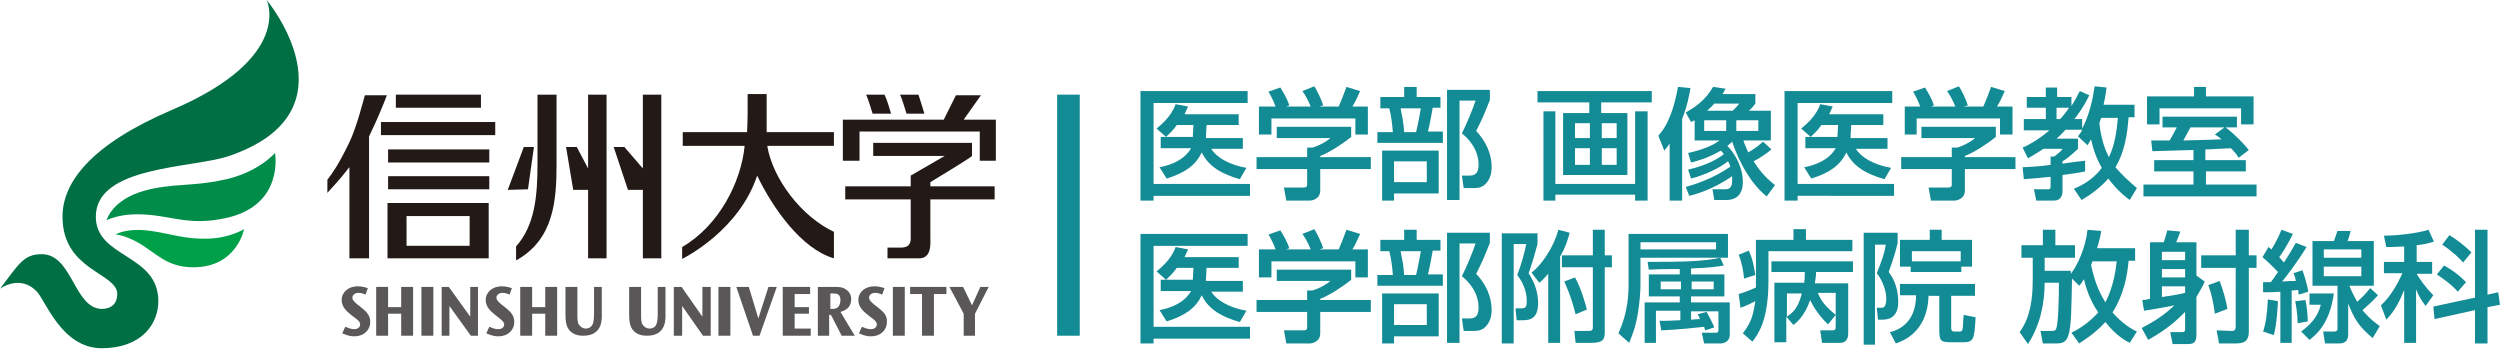 <?xml version="1.0" encoding="utf-8"?>
<!-- Generator: Adobe Illustrator 23.0.4, SVG Export Plug-In . SVG Version: 6.00 Build 0)  -->
<svg version="1.1" id="レイヤー_1" xmlns="http://www.w3.org/2000/svg" xmlns:xlink="http://www.w3.org/1999/xlink" x="0px"
	 y="0px" viewBox="0 0 420 58.6" style="enable-background:new 0 0 420 58.6;" xml:space="preserve">
<style type="text/css">
	.st0{fill:#128B95;}
	.st1{fill:#595757;}
	.st2{fill:#231916;}
	.st3{fill:#006F44;}
	.st4{fill:#008D4A;}
	.st5{fill:#00A049;}
</style>
<polyline class="st0" points="181.4,15.9 177.6,15.9 177.6,56.4 181.4,56.4 181.4,15.9 "/>
<path class="st1" d="M60.5,51.5l-0.4-0.3c-0.6-0.5-0.9-0.8-0.9-1.2c0-0.4,0.4-0.8,1-0.8c0.4,0,0.8,0.1,1.2,0.3l0.4-1.1
	c-0.4-0.1-0.9-0.3-1.7-0.3c-1.6,0-2.7,1-2.7,2.3c0,1.1,0.7,1.8,1.7,2.6l0.4,0.3c0.7,0.5,1,0.8,1,1.2c0,0.4-0.3,0.8-1,0.8
	c-0.5,0-1-0.2-1.5-0.4L57.5,56c0.5,0.2,1.1,0.5,2,0.5c1.7,0,2.7-1.1,2.7-2.4C62.2,52.9,61.5,52.3,60.5,51.5"/>
<polyline class="st1" points="67.4,51.6 65.2,51.6 65.2,48.2 63.2,48.2 63.2,56.4 65.2,56.4 65.2,52.7 67.4,52.7 67.4,56.4 
	69.4,56.4 69.4,48.2 67.4,48.2 67.4,51.6 "/>
<rect x="70.8" y="48.2" class="st1" width="2" height="8.2"/>
<polyline class="st1" points="79,53.2 75.4,48.2 74.2,48.2 74.2,56.4 75.5,56.4 75.5,51.4 79.1,56.4 80.3,56.4 80.3,48.2 79,48.2 
	79,53.2 "/>
<path class="st1" d="M84.7,51.5l-0.4-0.3c-0.6-0.5-0.9-0.8-0.9-1.2c0-0.4,0.4-0.8,1-0.8c0.4,0,0.8,0.1,1.2,0.3l0.4-1.1
	c-0.4-0.1-0.9-0.3-1.7-0.3c-1.6,0-2.7,1-2.7,2.3c0,1.1,0.7,1.8,1.7,2.6l0.4,0.3c0.6,0.5,1,0.8,1,1.2c0,0.4-0.3,0.8-1,0.8
	c-0.6,0-1-0.2-1.5-0.4L81.7,56c0.5,0.2,1.1,0.5,2,0.5c1.7,0,2.7-1.1,2.7-2.4C86.4,52.9,85.7,52.3,84.7,51.5"/>
<polyline class="st1" points="91.6,51.6 89.4,51.6 89.4,48.2 87.4,48.2 87.4,56.4 89.4,56.4 89.4,52.7 91.6,52.7 91.6,56.4 
	93.6,56.4 93.6,48.2 91.6,48.2 91.6,51.6 "/>
<path class="st1" d="M101.1,48.2h-1.3v4.4c0,1.1-0.1,1.5-0.2,1.8c-0.3,0.7-0.9,0.8-1.2,0.8c-0.4,0-0.8-0.2-1.1-0.6
	c-0.3-0.4-0.3-0.9-0.3-2v-4.4h-2v4.6c0,1.1,0.1,1.6,0.3,2.1c0.7,1.5,2.2,1.5,2.7,1.5c3.4,0,3.1-3.1,3.1-3.7V48.2"/>
<path class="st1" d="M111.9,48.2h-1.4v4.4c0,1.1-0.1,1.5-0.2,1.8c-0.2,0.7-0.9,0.8-1.2,0.8c-0.4,0-0.8-0.2-1.1-0.6
	c-0.3-0.4-0.3-0.9-0.3-2v-4.4h-2v4.6c0,1.1,0.1,1.6,0.3,2.1c0.7,1.5,2.2,1.5,2.7,1.5c3.4,0,3.1-3.1,3.1-3.7V48.2"/>
<polyline class="st1" points="118,53.2 114.5,48.2 113.2,48.2 113.2,56.4 114.6,56.4 114.6,51.4 118.1,56.4 119.4,56.4 119.4,48.2 
	118,48.2 118,53.2 "/>
<rect x="120.7" y="48.2" class="st1" width="2" height="8.2"/>
<polyline class="st1" points="127.4,53.5 125.8,48.2 123.7,48.2 126.5,56.4 127.6,56.4 130.5,48.2 129.1,48.2 127.4,53.5 "/>
<polyline class="st1" points="133.5,52.7 135.9,52.7 135.9,51.6 133.5,51.6 133.5,49.4 136.1,49.4 136.1,48.2 131.5,48.2 
	131.5,56.4 136.2,56.4 136.2,55.2 133.5,55.2 133.5,52.7 "/>
<path class="st1" d="M139.8,51.9h-0.3v-2.6h0.4c0.6,0,1.3,0,1.3,1.2C141.1,51.9,140.2,51.9,139.8,51.9 M143,50.2
	c0-0.8-0.5-1.4-1.1-1.7c-0.5-0.3-1-0.3-2.2-0.3h-2.3v8.2h1.9v-3.5h0.3l1.8,3.5h2.2l-2.4-4C142.6,52,143,51.2,143,50.2z"/>
<path class="st1" d="M147.3,51.5l-0.4-0.3c-0.6-0.5-0.9-0.8-0.9-1.2c0-0.4,0.4-0.8,1-0.8c0.4,0,0.8,0.1,1.2,0.3l0.4-1.1
	c-0.4-0.1-0.9-0.3-1.7-0.3c-1.6,0-2.7,1-2.7,2.3c0,1.1,0.7,1.8,1.7,2.6l0.4,0.3c0.7,0.5,1,0.8,1,1.2c0,0.4-0.3,0.8-1,0.8
	c-0.6,0-1-0.2-1.5-0.4l-0.5,1.1c0.5,0.2,1.1,0.5,2,0.5c1.7,0,2.7-1.1,2.7-2.4C149.1,52.9,148.3,52.3,147.3,51.5"/>
<rect x="150" y="48.2" class="st1" width="2" height="8.2"/>
<polyline class="st1" points="152.9,49.4 154.9,49.4 154.9,56.4 156.9,56.4 156.9,49.4 159,49.4 159,48.2 152.9,48.2 152.9,49.4 "/>
<polyline class="st1" points="163.3,51.3 161.8,48.2 159.5,48.2 161.9,52.7 161.9,56.4 163.8,56.4 163.8,52.7 166.1,48.2 
	164.7,48.2 163.3,51.3 "/>
<path class="st2" d="M78.9,41.3H68.3v-5h10.6V41.3z M82.1,34.1h-17v9.3h17V34.1z"/>
<polyline class="st2" points="108,43.4 111.1,43.4 111.1,15.9 108,15.9 108,28.3 104.9,24.7 103.1,24.7 105.5,31.9 108,31.9 
	108,43.4 "/>
<rect x="64" y="20.5" class="st2" width="19.2" height="2.2"/>
<rect x="66.5" y="15.9" class="st2" width="14.3" height="2.2"/>
<rect x="65.2" y="25.1" class="st2" width="17" height="2.2"/>
<rect x="65.2" y="29.6" class="st2" width="17" height="2.2"/>
<polyline class="st2" points="98.8,28.3 96.9,24.7 95.1,24.7 96.3,31.9 98.8,31.9 98.8,43.4 101.9,43.4 101.9,15.9 98.8,15.9 
	98.8,28.3 "/>
<path class="st2" d="M86.8,43.7c6.2-3.5,6.7-9.9,6.7-16.1V15.9h-3.2v11.6c0,5.3-0.4,10.3-3.6,13.9V43.7"/>
<path class="st2" d="M88.7,31.8l1-7.1H88l-2.7,7.2c0,0,0,0,0,0L88.7,31.8C88.7,31.9,88.7,31.9,88.7,31.8"/>
<path class="st2" d="M156.3,30.6c0,0,6.8-4.1,7-4.4l0-2.2h-16.6l0,2.2h12l-5.7,3.3v1.8h-11v2.2H153v6c0,0.8,0.2,2.1-1.7,2.1h-2.2
	v1.8c0,0,3.2,0,5.3,0c2.2,0,1.9-2.6,1.9-3.6c0-2.9,0-5.8,0-6.3h10.8v-2.2h-10.8V30.6"/>
<path class="st2" d="M155.3,19.1c-0.3-1-0.7-2.3-1-3.2h-3.1c0.4,0.8,0.7,2,1.1,3.2H155.3"/>
<path class="st2" d="M149.7,19.1c-0.3-1-0.7-2.4-1.1-3.2h-3.1c0.3,0.6,0.7,1.9,1.1,3.2H149.7"/>
<path class="st2" d="M161.9,20.1l2.9-4.1h-4.2l-2.1,4.2h0l0-0.1h-16.9v6.9h2.8c0,0,0-3.4,0-4.9c1.5,0,17.4,0,20.2,0
	c0,1.5,0,4.9,0,4.9h2.7v-6.9H161.9"/>
<path class="st2" d="M140.2,39c-5.6-2.6-10.4-9-11.3-14.5c0.2,0,9.1,0,11.2,0v-2.3c-2.1,0-11.2,0-11.3,0c0-0.1,0-6.4,0-6.4h-3.2
	c0,0,0,2.2,0,3.5c0,1.3-0.1,2.9-0.1,2.9h-10.8v2.3c1.2,0,10.3,0,10.4,0c-0.6,6.1-4.3,13.4-10.5,17v2c0.6-0.3,9.6-4.9,12.6-14
	c2.6,5.4,7.4,12.3,12.9,13.9V39"/>
<path class="st2" d="M58.8,43.4l3.2,0v-19l0-1.5c0.1-0.2,0.2-0.3,0.1-0.2c1.1-2.2,2.5-5.6,2.9-6.7h-3.7c-0.3,1-1.4,5.5-2.7,8.1
	c-1.8,3.7-2.7,4.9-3.6,6.1v2.2c0.7-0.8,2-2.1,3.6-4.2c0,0,0.1,0,0.1-0.2V43.4"/>
<path class="st3" d="M28.8,18.5c-13.5,5.8-18.3,12.1-18.3,17.9c0,9.1,9.2,9.4,9.2,13c0,1.6-1,2.5-2.6,2.5c-4.7-0.1-4.9-9.2-10.1-9.2
	c-3.1,0-3.9,1.8-7,5.8c0,0,3.4-2.5,6.2,0.5c1.5,1.6,4.2,9.5,10.9,9.5c6.7,0,9.5-4.1,9.5-7.9c0-8-10.5-7.2-10.5-14.2
	c0-8.6,16.3-8.1,22.4-10.2C60.4,18.7,44.8,0,44.8,0S49.5,9.7,28.8,18.5"/>
<path class="st4" d="M23,36c-3.2,0-5.1,1-5.1,1s0.9-3.5,6.5-5c4.4-1.2,8.1-0.7,12.7-1.7c6.1-1.1,9.1-4.6,9.1-4.6s1.6,8.7-8.1,10.9
	C31.4,38.1,28.6,36,23,36"/>
<path class="st5" d="M23.1,40.7c-2.4-1.3-3.7-1.3-3.7-1.3s1.8-1.2,6-0.6c3.4,0.5,5.7,1.4,9.5,1.3c3.7-0.1,6.1-1.6,6.1-1.6
	s-1.2,6.4-8.5,6.4C27.9,44.9,26.3,42.5,23.1,40.7"/>
<g>
	<path class="st0" d="M191.6,15.3h18v2h-15.8v13.6H210v2h-16.2v0.8h-2.2V15.3z M200.4,23.1c0-0.1,0-0.2,0-0.3l0.1-1.8h-2.8
		c-0.6,0.9-1.3,1.5-1.8,2l-1.6-1.4c0.6-0.5,2.5-2,3.2-4.1l2.1,0.4c-0.2,0.5-0.4,0.8-0.6,1.3h9.1V21h-5.4l-0.1,1.9c0,0.1,0,0.2,0,0.3
		h6.2V25h-5.3c0.8,1.4,3,2.7,5.9,3.2l-1.1,1.9c-2.9-0.8-5.3-2.1-6.4-4.5c-1,2.1-2.7,3.4-5.9,4.4l-1.2-1.9c2.1-0.4,4.2-1.3,5.3-3.2
		h-5.1v-1.9H200.4z"/>
	<path class="st0" d="M227,21.3V23c-1.2,1-3.6,2.6-5.2,3.2v0.2h8.5v2h-8.5v3.6c0,1.5-1.5,1.7-1.7,1.7h-4l-0.4-2.2h3.3
		c0.6,0,0.6-0.3,0.6-0.6v-2.5h-8.5v-2h8.5v-1.6h0.9c0.7-0.2,2.1-0.8,3-1.6h-9v-1.9H227z M214.3,17.9c-0.4-1.1-0.9-2-1.2-2.5l2-0.7
		c0.5,0.8,1.2,2,1.5,3l-0.5,0.2h4.1c-0.5-1.2-0.9-1.9-1.4-2.6l2-0.8c0.4,0.6,1.2,2.2,1.5,3.2l-0.7,0.2h3.3c0.2-0.5,0.5-1.1,1.3-3.3
		l2.3,0.7c-0.5,1.1-0.7,1.6-1.3,2.6h2.6v4.7h-2.1v-2.7h-14.1v2.7h-2.1v-4.7H214.3z"/>
	<path class="st0" d="M231.9,16.3h4v-1.7h2.1v1.7h4v1.8h-1.3c-0.2,1.1-0.5,2.8-0.8,4h2.5V24h-11v-1.8h2.6c-0.1-1.4-0.3-2.9-0.6-4
		h-1.5V16.3z M241.7,25.3v7.2h-7.5v1.2h-2v-8.4H241.7z M234.2,27.1v3.5h5.5v-3.5H234.2z M235.3,18.2c0.3,1.5,0.5,2.4,0.6,4h2
		c0.4-1.6,0.7-3.5,0.8-4H235.3z M243.1,33.7V15.1h7.2v1.7c-1,2.5-1.1,2.8-2.3,5.2c1.6,1.7,2.6,3.8,2.6,6.1c0,0.6-0.1,2.2-1.4,3.1
		c-0.6,0.4-1.2,0.4-1.9,0.4h-1.4l-0.3-2.1h1.3c0.9,0,1.5-0.4,1.5-1.8c0-0.6,0-3-2.8-5.3c0.8-1.6,1.8-4,2.3-5.5h-2.7v16.7H243.1z"/>
	<path class="st0" d="M277.6,17.2h-8.6V19h4.4v10.4h-10.8V19h4.4v-1.8h-8.7v-1.9h19.2V17.2z M259.3,18.7h2v12.2h13.4V18.7h2.1v15
		h-2.1v-1h-13.4v1h-2V18.7z M264.6,20.7v2.5h2.5v-2.5H264.6z M264.6,24.9v2.8h2.5v-2.8H264.6z M269.1,20.7v2.5h2.5v-2.5H269.1z
		 M269.1,24.9v2.8h2.5v-2.8H269.1z"/>
	<path class="st0" d="M282.5,33.7h-2v-9.6c-0.3,0.5-0.5,0.7-0.9,1.2l-1-2.5c0.7-0.8,2.3-2.6,3.3-8.2l2.1,0.2
		c-0.2,1.1-0.5,2.9-1.4,5.2V33.7z M296.8,33c-2.6-2.1-4.6-5.6-5.8-9.2c-0.1,0.1-0.3,0.3-0.8,0.7c2.4,2.6,2.6,5.1,2.6,6.1
		c0,3-2.3,3-2.8,3h-2l-0.3-1.8h2.1c0.5,0,1.2-0.1,1.2-1.4c0-0.4,0-0.6,0-0.8c-3,2.1-5.9,3-7.2,3.3l-0.6-1.5c1.1-0.3,4.3-1.2,7.5-3.4
		c-0.1-0.3-0.2-0.6-0.4-0.9c-1.4,1.1-3.6,2.2-6.2,2.9l-0.5-1.5c3.4-0.8,5.1-1.9,6-2.6c-0.1-0.2-0.2-0.3-0.5-0.6
		c-2.2,1.3-4.2,1.8-5,2l-0.5-1.6c1-0.2,3.7-0.9,5.3-2.1h-4.2v-3.4c-0.2,0.1-0.4,0.2-0.6,0.3l-0.9-1.6c1.4-0.8,3.2-1.9,4.6-4.3
		l2.1,0.3c-0.3,0.5-0.4,0.7-0.5,0.9h5.5v1.6c-0.4,0.5-0.6,0.8-1.1,1.2h3.7v5h-4.6c0.1,0.4,0.4,1.1,0.8,2c0.2-0.1,1.4-0.8,2.5-1.8
		l1.4,1.3c-0.9,0.8-2.4,1.7-3,2c0.8,1.2,1.6,2.4,3.6,4L296.8,33z M290,20.2h-3.7V22h3.7V20.2z M288,17.4c-0.4,0.5-0.9,0.9-1.2,1.2
		h4.3c0.5-0.5,0.8-0.8,1.1-1.2H288z M295.4,20.2h-3.7V22h3.7V20.2z"/>
	<path class="st0" d="M299.9,15.3h18v2H302v13.6h16.2v2H302v0.8h-2.2V15.3z M308.7,23.1c0-0.1,0-0.2,0-0.3l0.1-1.8H306
		c-0.6,0.9-1.3,1.5-1.8,2l-1.6-1.4c0.6-0.5,2.5-2,3.2-4.1l2.1,0.4c-0.2,0.5-0.4,0.8-0.6,1.3h9.1V21h-5.4l-0.1,1.9c0,0.1,0,0.2,0,0.3
		h6.2V25h-5.3c0.8,1.4,3,2.7,5.9,3.2l-1.1,1.9c-2.9-0.8-5.3-2.1-6.4-4.5c-1,2.1-2.7,3.4-5.9,4.4l-1.2-1.9c2.1-0.4,4.2-1.3,5.3-3.2
		h-5.1v-1.9H308.7z"/>
	<path class="st0" d="M335.3,21.3V23c-1.2,1-3.6,2.6-5.2,3.2v0.2h8.5v2h-8.5v3.6c0,1.5-1.5,1.7-1.7,1.7h-4l-0.4-2.2h3.3
		c0.6,0,0.6-0.3,0.6-0.6v-2.5h-8.5v-2h8.5v-1.6h0.9c0.7-0.2,2.1-0.8,3-1.6h-9v-1.9H335.3z M322.6,17.9c-0.4-1.1-0.9-2-1.2-2.5l2-0.7
		c0.5,0.8,1.2,2,1.5,3l-0.5,0.2h4.1c-0.5-1.2-0.9-1.9-1.4-2.6l2-0.8c0.4,0.6,1.2,2.2,1.5,3.2l-0.7,0.2h3.3c0.2-0.5,0.5-1.1,1.3-3.3
		l2.3,0.7c-0.5,1.1-0.7,1.6-1.3,2.6h2.6v4.7h-2.1v-2.7H322v2.7H320v-4.7H322.6z"/>
	<path class="st0" d="M348.4,31.7c0.8-0.3,3.1-1.3,4.7-3.5c-1.3-2.3-1.6-4-1.8-4.8c-0.2,0.4-0.3,0.5-0.6,1l-1.6-1.5
		c0.3-0.4,0.5-0.6,0.7-1.1h-2.8c-0.3,0.3-0.7,0.8-1.5,1.5h3.6V25c-1.1,1-1.6,1.5-2.6,2.1v0.4c0.4-0.1,3.7-0.5,3.8-0.5v1.8
		c-0.9,0.2-1.7,0.3-3.8,0.6v2.8c0,0.7-0.4,1.5-1.4,1.5h-3l-0.4-1.9h2.3c0.3,0,0.5,0,0.5-0.5v-1.6c-1.7,0.2-3.2,0.3-4.5,0.4l-0.2-2
		c1.4-0.1,2.7-0.1,4.7-0.4v-1.4h0.6c0.4-0.3,1.2-0.9,1.4-1.3h-3.2c-1.2,0.8-1.9,1.2-2.6,1.6l-0.9-1.8c0.9-0.4,2.5-1.2,4.5-2.9h-4.3
		V20h3.7v-1.9h-3.2v-1.8h3.2v-1.6h1.9v1.6h2.4v1.5c0.6-0.9,1-1.7,1.4-2.5L351,16c-0.4,0.8-1,2.1-2.5,4h1.3v1.6
		c1.2-2.2,1.8-5,2.1-7.1l2,0.2c-0.1,0.7-0.2,1.6-0.5,2.9h5.2v2.1h-1c-0.2,2.9-0.7,5.9-2.2,8.4c1.1,1.3,2.2,2.3,3.6,3.5l-1.2,2
		c-0.7-0.5-2.1-1.6-3.6-3.6c-1.8,2-3.5,3-4.5,3.6L348.4,31.7z M345.5,18.1V20h0.6c0.4-0.4,0.9-1,1.5-1.9H345.5z M353,19.8
		c-0.2,0.5-0.2,0.6-0.3,0.9c0.2,2,0.7,4,1.6,5.7c1-2.1,1.3-4.3,1.5-6.6H353z"/>
	<path class="st0" d="M370.6,26.9h6.7v1.9h-6.7V31h8.5V33h-19V31h8.4v-2.2h-6.6v-1.9h6.6v-1.7c-1.1,0-5.9,0.2-6.9,0.2l-0.2-1.8
		c0.3,0,2.7,0,3.1,0c0.5-0.9,0.8-1.4,1.2-2.2h-2.4v-1.8h12.5v1.8h-1.9c1.6,1.2,3.2,2.9,3.9,3.8l-1.7,1.3c-0.3-0.5-0.7-1-1.3-1.6
		c-2.5,0.1-3.4,0.2-4.3,0.2V26.9z M368.5,14.6h2.1v1.6h8v4.7h-2.1v-2.7h-13.7v2.7h-2.1v-4.7h7.9V14.6z M373.7,21.4H368
		c-0.4,0.8-0.9,1.6-1.2,2.2c3.4-0.1,4.5-0.1,6.4-0.2c-0.3-0.3-0.5-0.4-1.1-0.8L373.7,21.4z"/>
	<path class="st0" d="M191.6,39.3h18v2h-15.8v13.6H210v2h-16.2v0.8h-2.2V39.3z M200.4,47.1c0-0.1,0-0.2,0-0.3l0.1-1.8h-2.8
		c-0.6,0.9-1.3,1.5-1.8,2l-1.6-1.4c0.6-0.5,2.5-2,3.2-4.1l2.1,0.4c-0.2,0.5-0.4,0.8-0.6,1.3h9.1V45h-5.4l-0.1,1.9c0,0.1,0,0.2,0,0.3
		h6.2V49h-5.3c0.8,1.4,3,2.7,5.9,3.2l-1.1,1.9c-2.9-0.8-5.3-2.1-6.4-4.5c-1,2.1-2.7,3.4-5.9,4.4l-1.2-1.9c2.1-0.4,4.2-1.3,5.3-3.2
		h-5.1v-1.9H200.4z"/>
	<path class="st0" d="M227,45.3V47c-1.2,1-3.6,2.6-5.2,3.2v0.2h8.5v2h-8.5v3.6c0,1.5-1.5,1.7-1.7,1.7h-4l-0.4-2.2h3.3
		c0.6,0,0.6-0.3,0.6-0.6v-2.5h-8.5v-2h8.5v-1.6h0.9c0.7-0.2,2.1-0.8,3-1.6h-9v-1.9H227z M214.3,41.9c-0.4-1.1-0.9-2-1.2-2.5l2-0.7
		c0.5,0.8,1.2,2,1.5,3l-0.5,0.2h4.1c-0.5-1.2-0.9-1.9-1.4-2.6l2-0.8c0.4,0.6,1.2,2.2,1.5,3.2l-0.7,0.2h3.3c0.2-0.5,0.5-1.1,1.3-3.3
		l2.3,0.7c-0.5,1.1-0.7,1.6-1.3,2.6h2.6v4.7h-2.1v-2.7h-14.1v2.7h-2.1v-4.7H214.3z"/>
	<path class="st0" d="M231.9,40.3h4v-1.7h2.1v1.7h4v1.8h-1.3c-0.2,1.1-0.5,2.8-0.8,4h2.5V48h-11v-1.8h2.6c-0.1-1.4-0.3-2.9-0.6-4
		h-1.5V40.3z M241.7,49.3v7.2h-7.5v1.2h-2v-8.4H241.7z M234.2,51.1v3.5h5.5v-3.5H234.2z M235.3,42.2c0.3,1.5,0.5,2.4,0.6,4h2
		c0.4-1.6,0.7-3.5,0.8-4H235.3z M243.1,57.7V39.1h7.2v1.7c-1,2.5-1.1,2.8-2.3,5.2c1.6,1.7,2.6,3.8,2.6,6.1c0,0.6-0.1,2.2-1.4,3.1
		c-0.6,0.4-1.2,0.4-1.9,0.4h-1.4l-0.3-2.1h1.3c0.9,0,1.5-0.4,1.5-1.8c0-0.6,0-3-2.8-5.3c0.8-1.6,1.8-4,2.3-5.5h-2.7v16.7H243.1z"/>
	<path class="st0" d="M252.3,39.2h6V41c-0.1,0.4-0.6,2.2-0.7,2.5c-0.6,1.9-0.7,2.2-0.8,2.4c1,1.5,1.6,3.2,1.6,5c0,2.3-1,2.9-2.5,2.9
		h-1.1l-0.2-2h0.9c0.6,0,1,0,1-1.2c0-1.6-0.6-3.1-1.6-4.4c0.7-1.8,1.3-4,1.5-5.2h-2.1v16.7h-2V39.2z M263.7,39.1
		c-0.2,0.7-0.5,2.1-1.6,4v14.5h-2V46c-0.8,0.9-1.1,1.2-1.5,1.5l-1.3-1.7c1.5-1.1,3.7-4.1,4.5-7.2L263.7,39.1z M267.6,38.6h2v4.3h1.2
		v2h-1.2v10.7c0,1.3-0.1,2-2.3,2h-2.6l-0.2-2h2.4c0.6,0,0.7-0.2,0.7-0.7v-10h-5.2v-2h5.2V38.6z M264.6,46.6c1.1,2,1.7,4.3,2,5.4
		l-1.9,0.8c-0.4-1.6-0.9-3.3-1.9-5.5L264.6,46.6z"/>
	<path class="st0" d="M273.6,39.3h16.7v4h-14.7v4.5c0,0.9-0.1,3-0.5,5.2c-0.4,2.3-1.1,3.8-1.4,4.6l-1.8-1.6c0.4-1,1.7-3.6,1.7-8.1
		V39.3z M275.6,40.7v1.2h12.7v-1.2H275.6z M286.5,55.5c-0.1-0.2-0.2-0.5-0.2-0.6c-0.8,0.1-4.5,0.5-7.2,0.6l-0.3-1.6
		c0.9,0,1.7,0,3.5-0.1v-1.6h-4.1v5.4h-1.9v-6.8h5.9v-1h-5.2v-3.7h5.2v-0.9c-2.8,0-3.1,0-5.2,0.1l-0.2-1.3c6.1,0,9.6-0.1,12.2-0.7
		l0.6,1.3c-1,0.2-2.5,0.4-5.5,0.5v1h5.6v3.7h-5.6v1h6.5v5.4c0,1.4-1.3,1.5-1.5,1.5h-2.8l-0.4-1.8h2.4c0.3,0,0.4-0.2,0.4-0.4v-3.2
		h-4.6v1.4c0.4,0,1-0.1,1.5-0.1c-0.1-0.3-0.2-0.5-0.4-0.8l1.5-0.4c0.7,1.2,1.2,2.3,1.3,2.6L286.5,55.5z M279,47.3v1.3h3.4v-1.3H279z
		 M284.2,47.3v1.3h3.7v-1.3H284.2z"/>
	<path class="st0" d="M293.8,42.1c0.6,1.3,0.8,2.3,1.1,4.1l-1.9,0.6c-0.1-1.1-0.3-2.5-0.9-4L293.8,42.1z M292.8,56
		c1.5-2,1.7-3,2.1-5.4c-1,0.5-1.6,0.8-2.5,1.1l-0.3-2.3c0.7-0.2,1.3-0.4,2.9-1.1c0-0.2,0-0.6,0-1v-7h6.3v-1.8h2.1v1.8h7.8v1.9h-14.1
		v5c0,6.6-1.7,8.9-2.7,10.2L292.8,56z M303.1,47.6c0.1-0.7,0.1-1.1,0.1-1.9h-5.6v-1.8h13.7v1.8h-6.2c0,0.6-0.1,1.2-0.2,1.9h5.6v8.4
		c0,0.3,0,1.6-1.4,1.6h-3l-0.3-2.1h1.7c0.8,0,0.9,0,0.9-0.8v-5.5h-3c0.4,1,0.9,2,3,3.7l-1.3,1.6c-0.6-0.6-2-2-3-4.1
		c-0.9,2.7-2.3,3.8-2.8,4.2l-1.2-1.4v4.3h-2v-10H303.1z M300.2,49.3v3.9c0.9-0.6,1.9-1.4,2.5-3.9H300.2z"/>
	<path class="st0" d="M313.1,39.1h5.7v1.7c-0.3,1.3-0.6,2.4-1.5,4.9c1.1,1.4,1.6,3.2,1.6,5c0,0.6,0,3-2.6,3h-0.8l-0.2-2h0.9
		c0.6,0,0.7-1,0.7-1.5c0-1.4-0.7-3.2-1.6-4.3c0.8-2,1.3-3.3,1.5-4.8h-1.8v16.8h-1.9V39.1z M331.8,49.7h-4V55c0,0.3,0,0.7,0.5,0.7
		h0.9c0.4,0,0.5-0.2,0.5-0.4c0.1-0.3,0.1-1.6,0.2-2.4l2,0.4c-0.2,4-0.4,4.2-2.3,4.2h-1.8c-1.9,0-2-0.3-2-2.3v-5.5H324
		c-0.2,6.2-4.4,7.6-5.5,8l-1-1.9c0.9-0.2,4.4-1.2,4.4-6.2h-2.7v-1.9h12.6V49.7z M321,44.8h-1.8v-4.5h5v-1.7h2v1.7h5.1v4.5h-1.8v0.9
		H321V44.8z M329.4,43.9v-1.7h-8.2v1.7H329.4z"/>
	<path class="st0" d="M348,55.9c1-0.5,2.8-1.5,4.5-3.4c-0.8-1.2-1.8-3-2.4-5.6c-0.3,0.5-0.4,0.7-0.8,1.1l-1.2-1.2
		c-0.1,4.6-0.1,8-0.6,9.5c-0.4,1.3-1.1,1.4-2.2,1.4h-2.1l-0.4-2.1h1.8c0.3,0,0.7,0,0.8-0.3c0.4-0.7,0.5-5.3,0.5-7.8h-2.4
		c0,3.6-0.8,7.2-2.8,10.3l-1.4-2c1.8-2.5,2.2-5.5,2.2-8.9v-3.6h-1.9v-2.1h3.6v-2.6h2.1v2.6h3.3v2.1h-5.1v2.2h4.4c0,0.3,0,0.4,0,0.5
		c1.1-1.4,2.5-4.4,2.8-7.4l2.3,0.2c-0.1,0.8-0.3,1.6-0.7,2.9h6.4v2.1h-1.1c-0.2,2.5-0.8,5.7-2.7,8.7c1.7,1.9,3.2,2.8,4.1,3.2
		l-1.2,1.9c-0.6-0.3-2.2-1.1-4.1-3.5c-1.7,1.9-3.4,2.9-4.4,3.6L348,55.9z M351.6,43.8c-0.2,0.4-0.2,0.5-0.3,0.7
		c0.7,3.4,1.7,5.1,2.4,6.3c1.4-2.6,1.8-5.8,1.9-6.9H351.6z"/>
	<path class="st0" d="M359.8,55.1c1.1-0.6,3.2-1.6,5.5-3.8c-0.5,0.1-2.5,0.5-5.1,0.9l-0.3-1.8c0.4,0,0.9-0.1,1.3-0.2v-9.5h2.3
		c0.1-0.3,0.3-0.8,0.6-2l2.2,0.2c-0.3,0.8-0.4,1.1-0.7,1.8h3.4v5.6l1.4,1c-0.3,0.7-0.7,1.4-1.4,2.6v6.3c0,1.5-0.6,1.6-1.6,1.6H365
		l-0.4-2h1.9c0.3,0,0.6,0,0.6-0.5v-2.9c-1.2,1.2-2.8,2.8-6.2,4.7L359.8,55.1z M363.2,42.3v1.4h3.9v-1.4H363.2z M363.2,45.2v1.4h3.9
		v-1.4H363.2z M367.1,48.1h-3.9v1.8c1.3-0.2,2.2-0.3,3.9-0.7V48.1z M375.6,38.6h2.2v4.3h1.3V45h-1.3v10.7c0,1.8-1,2-2.3,2h-2.7
		l-0.4-2.2l2.6,0.1c0.5,0,0.6-0.4,0.6-0.8V45h-5.8v-2.1h5.8V38.6z M372.9,47.2c0.5,1.3,1.1,3.3,1.3,4.7l-2.1,0.8
		c-0.3-2.1-0.5-3.1-1.1-4.8L372.9,47.2z"/>
	<path class="st0" d="M382.7,50.6c-0.1,1.6-0.2,3.8-0.7,5.7l-1.8-0.6c0.5-1.5,0.7-3.2,0.8-5.4L382.7,50.6z M380.2,47.4
		c0.9,0,1,0,1.3,0c0.3-0.4,0.6-0.8,1.2-1.7c-0.1-0.1-1.2-1.3-2.6-2.5l1-1.7l0.5,0.4c0.2-0.3,1-1.6,1.7-3.3l1.9,0.7
		c-0.9,1.9-2.1,3.7-2.3,3.9c0.2,0.2,0.3,0.3,0.8,0.9c1.1-1.7,1.6-2.6,2-3.3l1.8,0.7c-0.4,0.6-1.4,2.4-4.1,5.8
		c1.2-0.1,1.4-0.1,2.3-0.1c-0.1-0.6-0.2-0.9-0.4-1.3l1.5-0.5c0.4,1,0.8,2.5,1,3.6l-1.6,0.5c-0.1-0.4-0.1-0.5-0.1-0.8
		c-0.7,0.1-0.8,0.1-1.1,0.1v8.8h-1.9v-8.6c-1,0.1-2.2,0.1-2.9,0.1L380.2,47.4z M387.3,50.4c0.2,0.8,0.4,2.3,0.4,3.6l-1.7,0.3
		c0-1.5-0.3-3.2-0.4-3.7L387.3,50.4z M392.1,49.2c-0.7,5.3-3.1,7.1-4.1,7.9l-1.4-1.4c1.4-1.1,2.7-2.2,3.3-4.5H388v-1.9H392.1z
		 M399.5,49.6c-0.9,1-1.9,1.9-2.6,2.5c1.3,1.6,2.3,2.2,2.9,2.7l-1.2,2c-2.3-2-3-3-4.1-5.8v5c0,0.9-0.2,1.7-1.5,1.7h-2.4l-0.3-2h1.8
		c0.6,0,0.6-0.3,0.6-0.6v-7.1h-4.2v-7.5h3.6c0.3-0.8,0.5-1.5,0.6-1.7h2.2c-0.1,0.4-0.2,0.9-0.5,1.7h4.4v7.5h-4.1
		c0.3,0.8,0.7,1.6,1.3,2.7c0.9-0.8,1.3-1.2,2.2-2.3L399.5,49.6z M390.4,41.9v1.4h6.3v-1.4H390.4z M390.4,44.8v1.6h6.3v-1.6H390.4z"
		/>
	<path class="st0" d="M404.1,41.4c-2,0.1-2.5,0.1-3.2,0.1l-0.4-1.9c1.6,0,5.3-0.3,7.5-1l0.9,2c-0.8,0.2-1.2,0.4-2.9,0.6V44h2.6V46
		H406V46c0.4,0.7,1.4,2.2,2.8,3.6l-1.3,1.8c-0.6-0.8-1.1-1.5-1.6-2.8v9h-2v-8.9c-0.7,1.8-1.6,3.6-3,5l-0.9-2.4
		c1.6-1.5,2.7-3.4,3.6-5.4h-3.1V44h3.4V41.4z M415.8,50V38.6h2.1v10.9l1.8-0.4l0.3,2.1l-2.1,0.4v6.1h-2.1v-5.6l-6.8,1.5l-0.2-2.1
		L415.8,50z M410.6,44.6c1.6,0.9,2.5,1.6,3.7,2.8l-1.4,1.6c-1.1-1.3-2.8-2.4-3.5-2.9L410.6,44.6z M411.5,39.5
		c1.3,0.8,2.6,1.8,3.7,2.9l-1.4,1.7c-0.4-0.5-1.7-1.8-3.5-3L411.5,39.5z"/>
</g>
</svg>
